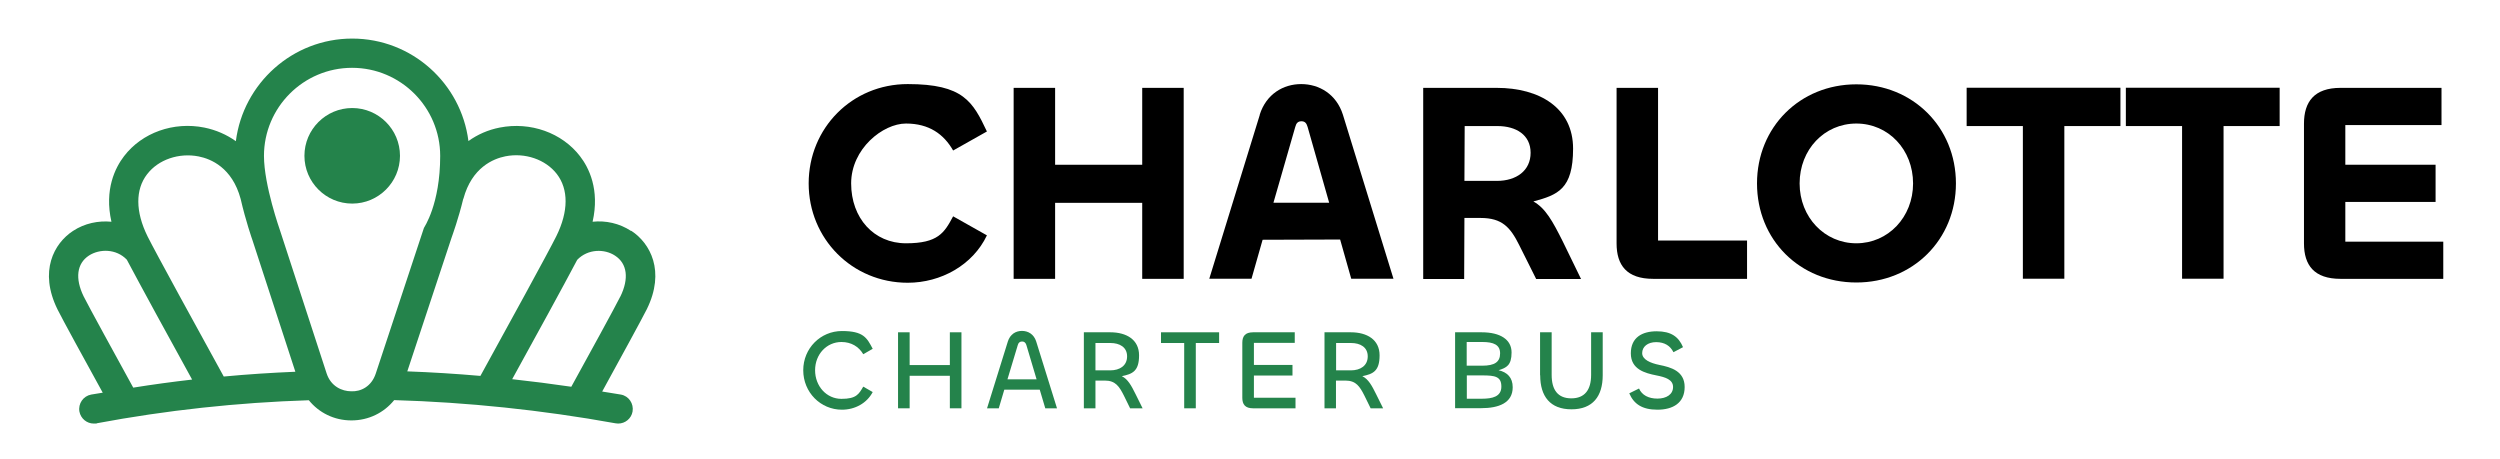 <?xml version="1.0" encoding="UTF-8"?>
<svg id="Layer_1" xmlns="http://www.w3.org/2000/svg" version="1.1" viewBox="0 0 1983.2 364.1">
  <!-- Generator: Adobe Illustrator 29.0.0, SVG Export Plug-In . SVG Version: 2.1.0 Build 186)  -->
  <defs>
    <style>
      .st0 {
        fill: #24834b;
      }
    </style>
  </defs>
  <g>
    <path d="M641.5,145.5c0-43.9,34.4-78.8,78.6-78.8s51.6,14,62.8,37.6l-26.8,15.1c-7.4-13-19.1-21.4-37.4-21.4s-43.5,20-43.5,47.5,18,47.5,43.5,47.5,30.4-8.3,37.4-21.4l26.8,15.1c-11.2,23.6-36.5,37.6-62.8,37.6-44.1,0-78.6-34.9-78.6-78.8h0Z"/>
    <path d="M804.1,221.2V69.7h32.9v61h69.1v-61h32.9v151.5h-32.9v-60.3h-69.1v60.3h-32.9Z"/>
    <path d="M999.3,91c5.2-16.4,18.7-24.3,32.9-24.3s27.9,7.9,33.1,24.3l40.1,130.1h-33.5l-8.8-31.1-61.5.2-8.8,30.9h-33.5l40.1-130.1h0ZM1010.1,160.8h44.3l-17.1-60.1c-.9-3.1-2.2-4.5-4.9-4.5s-4.1,1.4-4.9,4.5l-17.3,60.1h0Z"/>
    <path d="M1129,221.2V69.7h58.3c34.2,0,60.6,16,60.6,48.2s-12.2,36.7-31.5,41.9c9.7,5.4,15.3,15.8,23.2,31.5l14.6,30h-35.6l-13.5-27c-7-14-13.5-21.4-30.6-21.4h-12.8l-.2,48.4h-32.4,0ZM1161.9,100l-.2,43.5h25.7c15.5,0,26.8-8.1,26.8-22.3s-11.5-21.2-26.3-21.2h-25.9,0Z"/>
    <path d="M1315.2,190.8h70.7v30.4h-74.5c-20.9,0-29-10.8-29-28.1v-123.4h32.9v121.1h0Z"/>
    <path d="M1393.8,145.5c0-44.6,34-78.6,78.8-78.6s79,34,79,78.6-34.2,78.6-79,78.6-78.8-33.8-78.8-78.6ZM1517.6,145.5c0-26.8-19.6-47.5-45-47.5s-45,20.7-45,47.5,19.8,47.5,45,47.5,45-20.7,45-47.5Z"/>
    <path d="M1682.2,100h-44.6v121.1h-32.9v-121.1h-44.6v-30.4h122v30.4h0Z"/>
    <path d="M1808.5,100h-44.6v121.1h-32.9v-121.1h-44.6v-30.4h122v30.4h0Z"/>
    <path d="M1856.7,221.2c-20.9,0-29-10.8-29-28.1v-95c0-17.3,8.1-28.4,29-28.4h80.1v29.5h-76.3v31.5h71.6v29.5h-71.6v31.5h77.7v29.5h-81.5,0Z"/>
    <path class="st0" d="M637.2,293.7c0-17.4,13.7-31.1,30.7-31.1s19.8,5.3,24.4,14.1l-7.5,4.3c-3.5-6-9.5-9.7-17.3-9.7-11.7,0-20.9,9.7-20.9,22.4s9.1,22.7,20.9,22.7,13.8-3.7,17.3-9.7l7.5,4.3c-4.6,8.8-14,14-24.4,14-17,0-30.7-13.8-30.7-31.3h0Z"/>
    <path class="st0" d="M712.4,323.9v-60.3h9.2v26h31.9v-26h9.2v60.3h-9.2v-25.8h-31.9v25.8h-9.2Z"/>
    <path class="st0" d="M799.5,270.9c1.8-5.7,6.2-8.4,11.2-8.4s9.5,2.7,11.3,8.4l16.5,53h-9.3l-4.4-14.8h-28.1c0,0-4.4,14.8-4.4,14.8h-9.3l16.5-53h0ZM799.2,300.9h23.1l-8.1-27.2c-.6-1.9-1.7-2.8-3.4-2.8s-2.9.9-3.4,2.8l-8.2,27.2Z"/>
    <path class="st0" d="M859.8,323.9v-60.3h21c12.8,0,22.8,5.8,22.8,18.3s-5.2,14.8-13.7,16.5c4.8,2.4,7.5,7.3,11,14.4l5.5,11.1h-9.9l-5-10.2c-3.6-7.1-6.6-11.8-15-11.8h-7.5v22h-9.1,0ZM869,272.1v21.7c0,0,11.7,0,11.7,0,7.7,0,13.4-3.8,13.4-11.1s-5.9-10.6-13.2-10.6h-11.9Z"/>
    <path class="st0" d="M967.1,272.1h-18.5v51.8h-9.2v-51.8h-18.4v-8.5h46.1v8.5h0Z"/>
    <path class="st0" d="M994,323.9c-6.2,0-8.5-3.1-8.5-8.3v-43.7c0-5.1,2.2-8.3,8.5-8.3h33.1v8.4h-32.4v17.5h30.6v8.4h-30.6v17.6h33v8.4h-33.7Z"/>
    <path class="st0" d="M1050.7,323.9v-60.3h20.9c12.8,0,22.8,5.8,22.8,18.3s-5.2,14.8-13.7,16.5c4.8,2.4,7.5,7.3,11,14.4l5.5,11.1h-9.9l-5-10.2c-3.6-7.1-6.6-11.8-15-11.8h-7.5v22h-9.1,0ZM1059.9,272.1v21.7c0,0,11.7,0,11.7,0,7.7,0,13.4-3.8,13.4-11.1s-5.9-10.6-13.2-10.6h-11.9Z"/>
    <path class="st0" d="M1154.3,323.9v-60.3h21.1c14.8,0,23.7,5.8,23.7,16s-4,12.1-10.3,14.1c6.9,1.6,11.2,5.8,11.2,13.5,0,12.5-11.1,16.6-25.1,16.6h-20.7ZM1163.5,290.1h12.2c10.1,0,14.3-3,14.3-9.8s-5.2-9-14.1-9h-12.4v18.8h0ZM1163.5,316.3h12c8.3,0,15.5-1.6,15.5-9.6s-4.9-8.9-15.2-8.9h-12.2v18.5Z"/>
    <path class="st0" d="M1221.7,297.7v-34.1h9.2v33.8c0,12,5,18.6,15.6,18.6s15.7-6.7,15.7-18.6v-33.8h9.2v34.1c0,16.7-7.9,27-24.8,27s-24.8-10.3-24.8-27h0Z"/>
    <path class="st0" d="M1292.5,312l7.7-3.8c2.3,5.2,7.5,8,14.6,8s12.4-3.3,12.4-9.2-6.1-7.8-13.2-9.2c-9.1-1.8-20.3-4.8-20.3-17.5s9.1-17.5,20.5-17.5,17.4,4.3,20.9,12.6l-7.6,4c-2.4-5-7-8-13.7-8s-11.1,3.6-11.1,8.7,6.4,7.9,13.7,9.4c9,1.8,20,4.8,20,17.5s-9.4,18-21.6,18-18.7-4.6-22.3-12.9h0Z"/>
  </g>
  <g>
    <path class="st0" d="M317.3,123.6c0-20.9-17-37.9-37.9-37.9s-37.9,17-37.9,37.9,17,37.9,37.9,37.9,37.9-17,37.9-37.9Z"/>
    <path class="st0" d="M500.6,183.2c-9.3-6.1-20.1-8.4-30.5-7.3,5.8-25.5-3-43-10-52-14.3-18.6-39.3-27.5-63.7-22.7-9.2,1.8-17.6,5.5-24.8,10.7-5.8-45.8-44.9-81.3-92.2-81.3s-86.5,35.6-92.3,81.4c-7.3-5.2-15.7-8.9-25-10.8-24.4-4.9-49.4,4-63.7,22.7-6.9,9-15.8,26.4-10,52-10.4-1-21.2,1.2-30.5,7.3-15,9.8-27.2,31.9-12.3,62.2,3.7,7.5,22.4,41.6,35.9,66.1-3.1.5-6.2,1-9.2,1.5-6.3,1.2-10.4,7.2-9.3,13.5,1.1,5.6,5.9,9.5,11.4,9.5s1.4,0,2.2-.2c55.5-10.4,112.1-16.5,168.4-18.3,8,9.9,20.1,16,33.7,16h.1c13.7,0,25.8-6.1,33.9-16.1,57.9,1.7,116.9,7.8,175.6,18.4.7.1,1.4.2,2.1.2,5.5,0,10.4-3.9,11.4-9.5,1.1-6.3-3-12.4-9.3-13.5-4.9-.9-9.8-1.5-14.8-2.4,13.4-24.4,31.7-57.9,35.4-65.3,14.9-30.2,2.7-52.4-12.3-62.2h0ZM367.5,157.7h.1c6.7-24.9,23.8-31.8,33.3-33.7,15.6-3.1,31.9,2.5,40.8,14,9.4,12.2,9.3,29.7-.3,49.2-5.9,12-40,74.1-60.3,111-19.4-1.7-38.8-2.9-58-3.6l35.1-106c.7-2,5.5-15.2,9.3-30.9h0ZM116.8,138.1c8.8-11.5,25.2-17.1,40.8-14,9.6,1.9,26.6,8.8,33.3,33.7,4,17.4,9.1,32,9.4,32.8l34,104.3c-18.9.8-37.8,2-56.8,3.8-20.3-36.9-54.5-99.2-60.5-111.3-9.6-19.5-9.7-37-.3-49.2h0ZM66.4,235.2c-7-14.3-5.5-26.2,4.2-32.5,8.4-5.4,21.6-5.5,30,3.3,10.5,19.8,34.4,63.6,51.8,95.1-15.6,1.8-31.2,3.9-46.7,6.4-13.3-24.2-35.4-64.5-39.3-72.3h0ZM278.6,310.4c-7.2,0-16.1-3.8-19.5-14.2l-36.9-113.2c-.1-.4-12.8-36.1-12.8-59.3,0-38.5,31.3-69.9,69.9-69.9s69.9,31.4,69.9,69.9-12.8,56.7-12.9,57.1l-38.2,115.5c-3.4,10.4-12,14.5-19.5,14.1h0ZM492.1,235.2c-3.8,7.7-25.5,47.3-38.9,71.6-15.7-2.3-31.3-4.3-46.9-6,17.4-31.5,41.2-75,51.6-94.7,8.5-8.8,21.7-8.8,30-3.3,9.7,6.3,11.2,18.2,4.2,32.5h0Z"/>
  </g>
</svg>